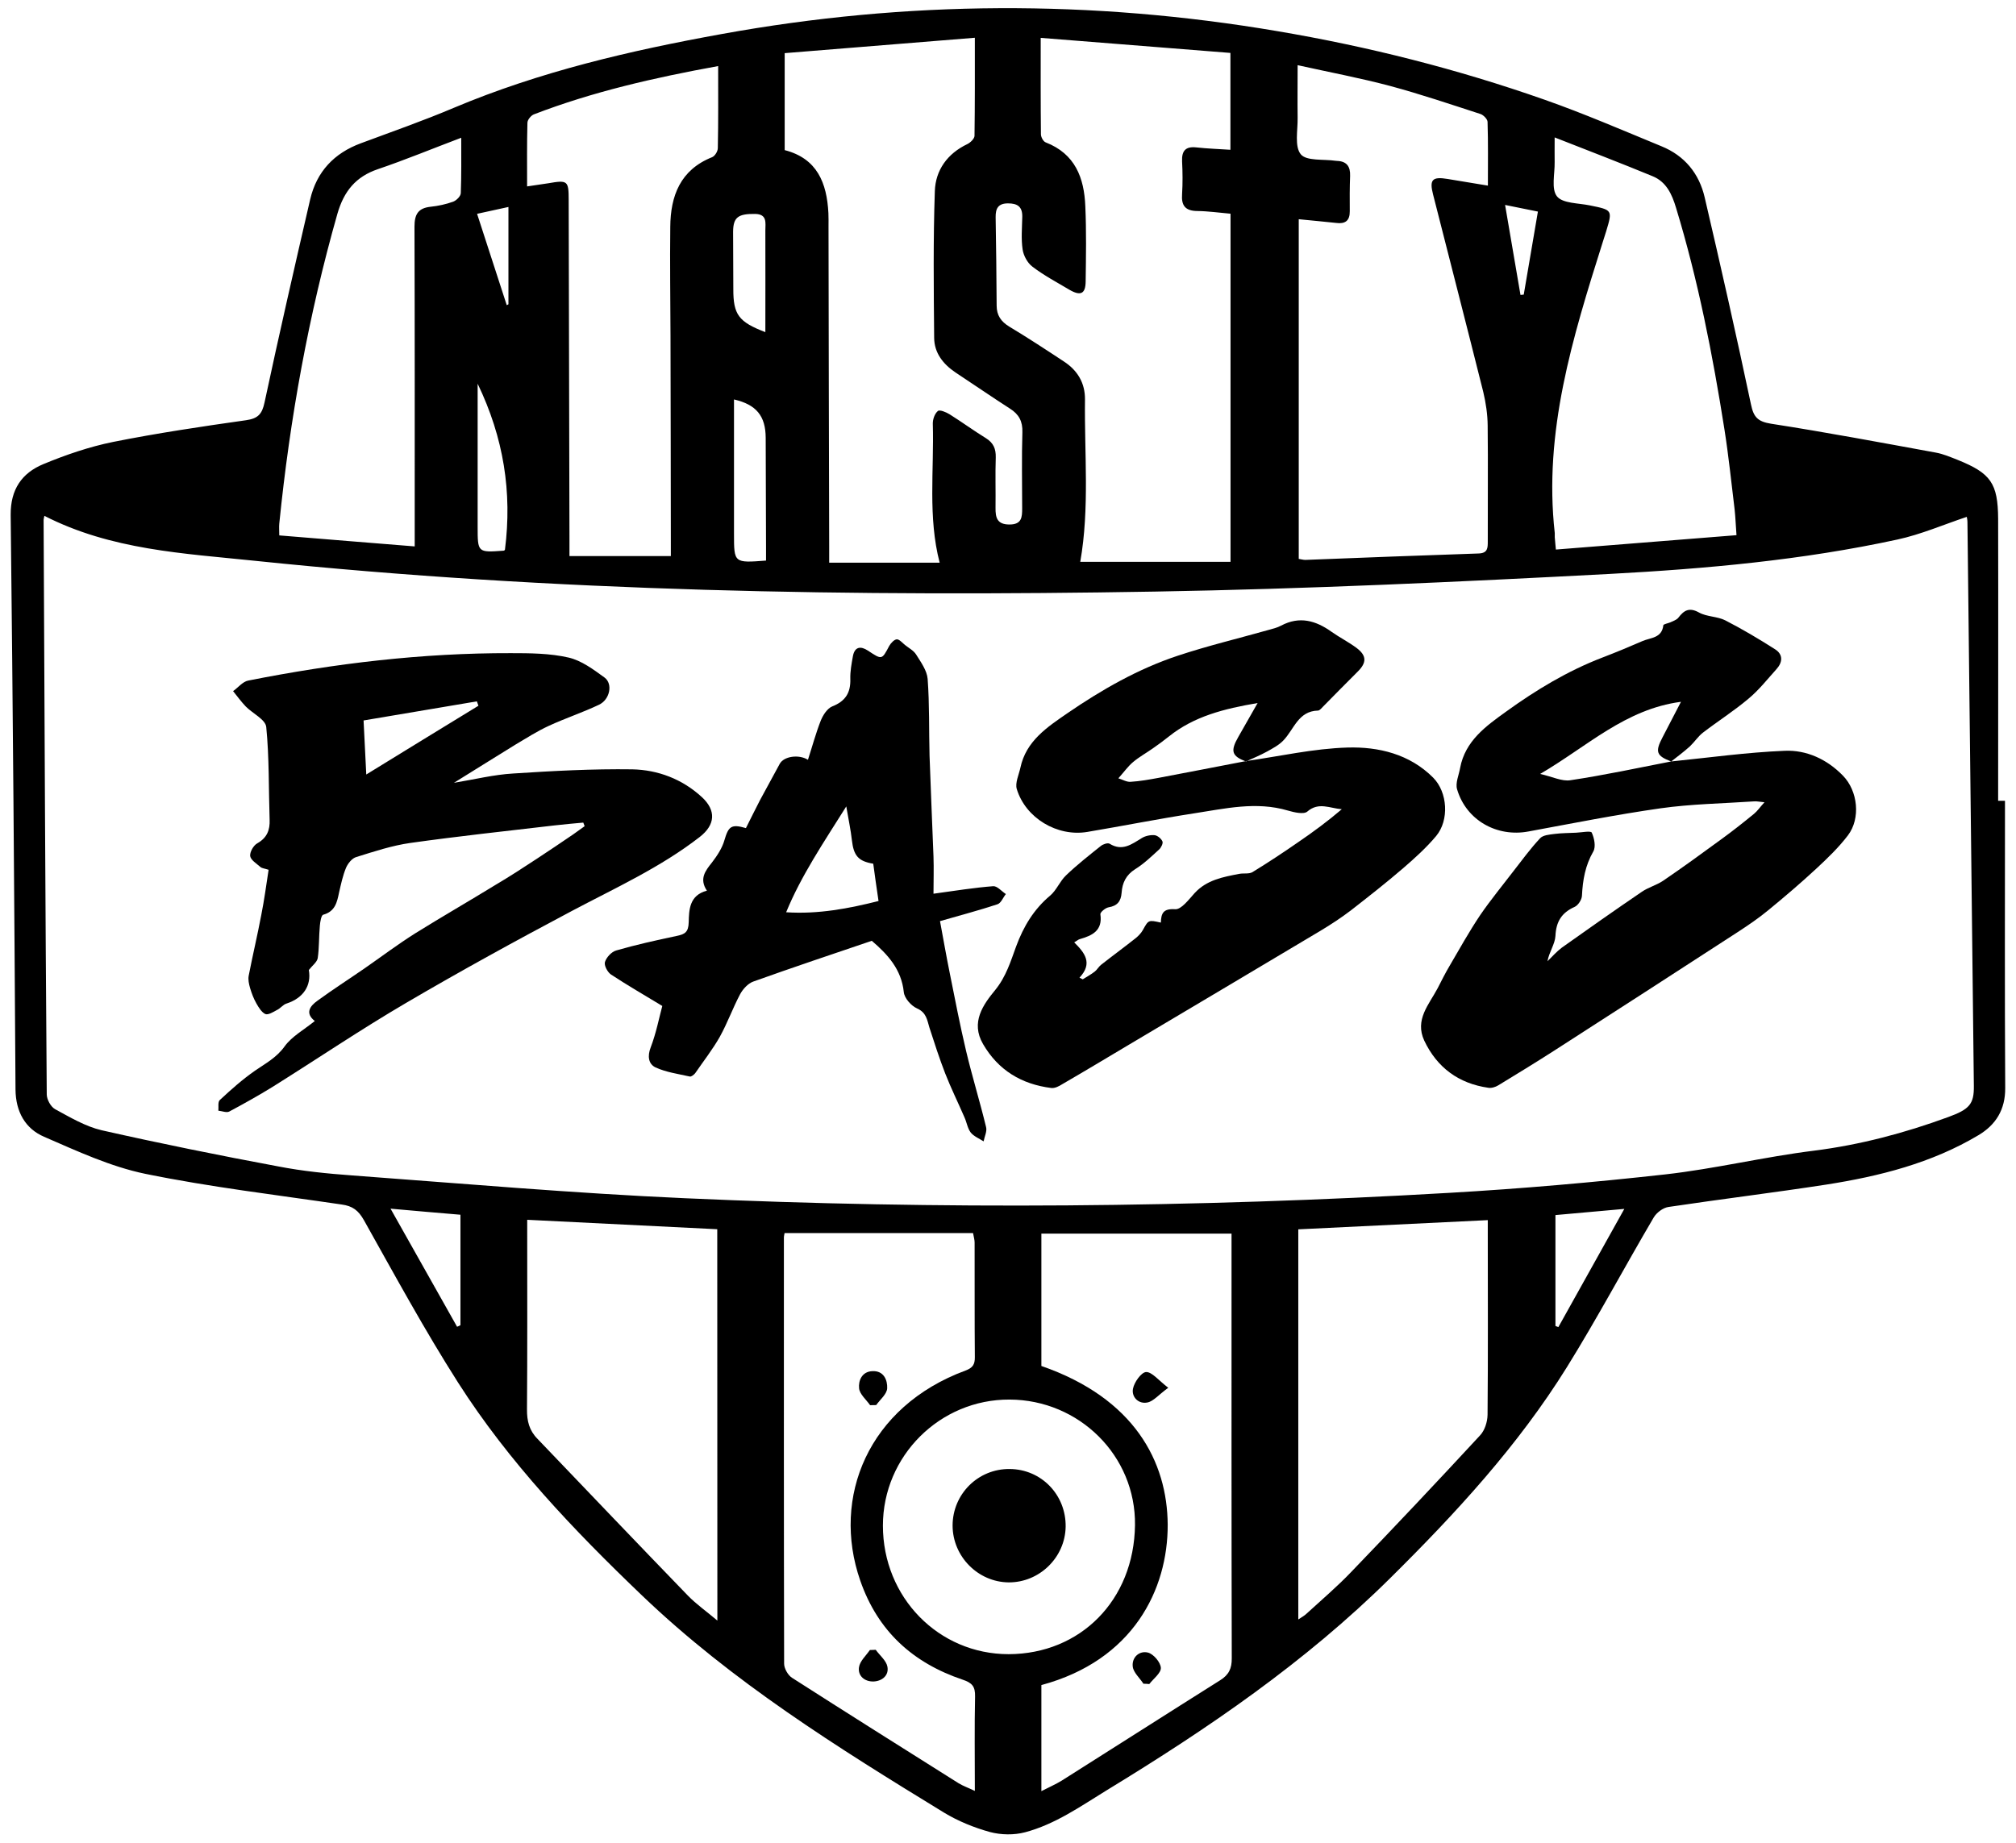 <?xml version="1.0" encoding="utf-8"?>
<!-- Generator: Adobe Illustrator 16.0.0, SVG Export Plug-In . SVG Version: 6.00 Build 0)  -->
<!DOCTYPE svg PUBLIC "-//W3C//DTD SVG 1.1//EN" "http://www.w3.org/Graphics/SVG/1.1/DTD/svg11.dtd">
<svg version="1.1" id="Layer_1" xmlns="http://www.w3.org/2000/svg" xmlns:xlink="http://www.w3.org/1999/xlink" x="0px" y="0px"
	 width="17.938px" height="16.399px" viewBox="0 0 17.938 16.399" enable-background="new 0 0 17.938 16.399" xml:space="preserve">
<title>Agenda-Churros-Menu@1x</title>
<desc>Created with Sketch.</desc>
<g>
	<g>
		<path fill-rule="evenodd" clip-rule="evenodd" d="M17.84,7.127c0,0.852-0.003,1.706,0.002,2.557
			c0.001,0.193-0.084,0.327-0.238,0.419c-0.417,0.249-0.882,0.366-1.356,0.44c-0.467,0.072-0.936,0.129-1.403,0.199
			c-0.048,0.007-0.106,0.051-0.131,0.094c-0.26,0.442-0.501,0.895-0.771,1.33c-0.435,0.7-0.99,1.302-1.574,1.88
			c-0.755,0.748-1.622,1.339-2.523,1.888c-0.234,0.144-0.458,0.302-0.725,0.373c-0.098,0.026-0.214,0.024-0.312-0.002
			c-0.142-0.039-0.286-0.098-0.411-0.174c-0.943-0.577-1.884-1.164-2.687-1.933c-0.604-0.578-1.183-1.185-1.635-1.893
			c-0.299-0.469-0.565-0.959-0.837-1.444c-0.05-0.089-0.102-0.128-0.199-0.141c-0.583-0.086-1.17-0.155-1.747-0.273
			c-0.31-0.064-0.608-0.203-0.901-0.33C0.225,10.045,0.14,9.895,0.138,9.697C0.127,7.993,0.115,6.289,0.095,4.583
			c-0.002-0.228,0.1-0.373,0.29-0.452c0.2-0.083,0.41-0.155,0.622-0.198C1.398,3.855,1.794,3.796,2.189,3.74
			c0.106-0.015,0.143-0.054,0.165-0.159C2.483,2.978,2.621,2.375,2.76,1.774c0.058-0.247,0.213-0.411,0.451-0.499
			c0.276-0.103,0.555-0.2,0.826-0.315c0.767-0.323,1.571-0.51,2.384-0.657c1.645-0.299,3.293-0.306,4.943-0.026
			c0.811,0.137,1.604,0.338,2.378,0.61c0.353,0.124,0.697,0.273,1.042,0.415c0.206,0.084,0.335,0.243,0.384,0.455
			c0.143,0.613,0.282,1.227,0.412,1.843c0.023,0.111,0.059,0.152,0.178,0.171c0.49,0.076,0.979,0.168,1.466,0.257
			c0.067,0.012,0.131,0.04,0.195,0.065c0.295,0.119,0.358,0.208,0.36,0.525c0.002,0.836,0,1.673,0,2.509
			C17.8,7.127,17.82,7.127,17.84,7.127z M0.395,4.591c-0.004,0.02-0.007,0.027-0.007,0.036C0.396,6.331,0.403,8.035,0.416,9.74
			c0,0.045,0.036,0.111,0.075,0.132c0.133,0.072,0.268,0.153,0.413,0.187c0.522,0.118,1.046,0.224,1.572,0.322
			c0.216,0.042,0.436,0.064,0.655,0.08c0.987,0.073,1.973,0.159,2.961,0.203c2.269,0.102,4.539,0.084,6.807-0.048
			c0.641-0.037,1.281-0.093,1.919-0.164c0.443-0.05,0.879-0.156,1.322-0.211c0.412-0.052,0.807-0.157,1.194-0.299
			c0.19-0.069,0.231-0.116,0.229-0.277c-0.019-1.672-0.038-3.344-0.057-5.017c0-0.021-0.005-0.043-0.006-0.048
			c-0.209,0.07-0.409,0.157-0.618,0.202c-0.843,0.183-1.701,0.26-2.56,0.306c-1.347,0.071-2.695,0.134-4.043,0.157
			C7.605,5.311,4.932,5.268,2.268,4.991C1.635,4.925,0.989,4.895,0.395,4.591z M9.612,5c0.449,0,0.895,0,1.337,0
			c0-1.044,0-2.068,0-3.098c-0.104-0.009-0.2-0.023-0.296-0.024c-0.107-0.001-0.143-0.049-0.135-0.151
			c0.006-0.097,0.005-0.194,0-0.291c-0.004-0.094,0.031-0.135,0.128-0.124c0.099,0.011,0.199,0.014,0.302,0.021
			c0-0.288,0-0.563,0-0.862C10.384,0.426,9.828,0.382,9.26,0.337c0,0.309-0.001,0.583,0.002,0.858c0,0.025,0.021,0.064,0.042,0.072
			c0.263,0.102,0.343,0.316,0.353,0.569C9.667,2.059,9.663,2.281,9.66,2.504C9.659,2.616,9.615,2.637,9.514,2.578
			C9.403,2.512,9.288,2.451,9.186,2.373C9.142,2.34,9.107,2.275,9.099,2.22C9.085,2.126,9.094,2.027,9.096,1.93
			c0.002-0.09-0.042-0.12-0.127-0.12c-0.088,0-0.111,0.046-0.11,0.123C8.863,2.196,8.867,2.458,8.868,2.72
			c0,0.086,0.039,0.142,0.111,0.186c0.166,0.1,0.328,0.206,0.49,0.313c0.12,0.079,0.186,0.191,0.185,0.335
			C9.648,4.038,9.696,4.522,9.612,5z M11.556,1.951c0,1.014,0,2.016,0,3.023c0.022,0.003,0.042,0.01,0.061,0.009
			c0.513-0.02,1.024-0.04,1.537-0.057c0.085-0.002,0.084-0.05,0.084-0.11c-0.001-0.343,0.003-0.687-0.001-1.03
			c-0.001-0.099-0.016-0.2-0.039-0.297C13.051,2.902,12.9,2.316,12.751,1.73c-0.034-0.132-0.006-0.16,0.131-0.137
			c0.114,0.019,0.229,0.038,0.357,0.059c0-0.198,0.003-0.382-0.003-0.567c0-0.024-0.036-0.061-0.062-0.07
			c-0.268-0.087-0.534-0.177-0.805-0.25c-0.267-0.071-0.539-0.122-0.823-0.185c0,0.171-0.002,0.319,0,0.468
			c0.002,0.111-0.029,0.255,0.028,0.325c0.051,0.062,0.202,0.042,0.31,0.058c0.003,0,0.007,0.001,0.012,0.001
			c0.086,0.003,0.12,0.049,0.117,0.133c-0.004,0.105-0.004,0.21-0.003,0.315c0.001,0.085-0.041,0.115-0.122,0.104
			C11.781,1.972,11.673,1.963,11.556,1.951z M6.982,1.336c0.291,0.075,0.375,0.294,0.389,0.56c0.002,0.041,0.001,0.081,0.001,0.121
			c0.001,0.949,0.004,1.898,0.006,2.848c0,0.043,0,0.086,0,0.143c0.335,0,0.657,0,0.983,0C8.255,4.602,8.312,4.185,8.3,3.771
			c-0.001-0.039,0.017-0.09,0.045-0.113c0.016-0.014,0.073,0.01,0.104,0.029C8.559,3.756,8.664,3.833,8.773,3.9
			c0.067,0.042,0.089,0.095,0.087,0.171c-0.005,0.149,0,0.299-0.002,0.448C8.857,4.606,8.871,4.668,8.982,4.668
			c0.11,0,0.113-0.065,0.113-0.144c0-0.226-0.005-0.452,0.002-0.678C9.1,3.75,9.066,3.687,8.987,3.637
			C8.824,3.532,8.664,3.422,8.502,3.315c-0.11-0.074-0.189-0.174-0.19-0.308C8.308,2.571,8.303,2.135,8.318,1.701
			c0.006-0.186,0.111-0.334,0.29-0.419C8.635,1.269,8.67,1.234,8.671,1.21c0.004-0.282,0.003-0.562,0.003-0.874
			C8.099,0.382,7.542,0.427,6.982,0.473C6.982,0.777,6.982,1.054,6.982,1.336z M8.674,15.939c0-0.293-0.004-0.567,0.002-0.841
			c0.002-0.088-0.026-0.121-0.11-0.149c-0.442-0.149-0.755-0.43-0.912-0.883c-0.257-0.74,0.071-1.548,0.936-1.868
			c0.065-0.024,0.085-0.054,0.084-0.121c-0.003-0.339-0.001-0.679-0.002-1.019c0-0.023-0.007-0.046-0.014-0.084
			c-0.559,0-1.115,0-1.677,0c-0.001,0.01-0.006,0.025-0.006,0.04c0,1.264-0.001,2.528,0.002,3.793c0,0.042,0.034,0.102,0.07,0.125
			c0.493,0.316,0.988,0.627,1.483,0.939C8.571,15.896,8.616,15.911,8.674,15.939z M9.266,15.941c0.068-0.035,0.126-0.06,0.18-0.093
			c0.47-0.297,0.939-0.597,1.411-0.894c0.077-0.048,0.104-0.105,0.103-0.196c-0.003-1.22-0.002-2.439-0.002-3.658
			c0-0.043,0-0.087,0-0.121c-0.573,0-1.13,0-1.692,0c0,0.407,0,0.793,0,1.178c0.829,0.288,1.12,0.852,1.124,1.412
			c0.002,0.577-0.307,1.208-1.124,1.428C9.266,15.305,9.266,15.612,9.266,15.941z M6.382,10.94
			c-0.565-0.028-1.122-0.056-1.691-0.084c0,0.046,0,0.085,0,0.124c0,0.521,0.002,1.042-0.002,1.563
			c-0.001,0.103,0.02,0.188,0.093,0.262c0.446,0.466,0.891,0.933,1.339,1.396c0.075,0.077,0.164,0.139,0.262,0.222
			C6.382,13.251,6.382,12.102,6.382,10.94z M11.552,10.941c0,1.16,0,2.309,0,3.472c0.033-0.022,0.057-0.035,0.075-0.053
			c0.133-0.122,0.271-0.239,0.396-0.37c0.386-0.401,0.768-0.806,1.146-1.215c0.042-0.044,0.066-0.121,0.067-0.183
			c0.005-0.537,0.002-1.075,0.002-1.611c0-0.039,0-0.077,0-0.122C12.669,10.887,12.118,10.914,11.552,10.941z M6.39,0.588
			c-0.571,0.104-1.115,0.228-1.64,0.43c-0.025,0.01-0.057,0.048-0.057,0.075C4.688,1.277,4.69,1.462,4.69,1.659
			c0.073-0.011,0.131-0.019,0.189-0.028c0.172-0.03,0.181-0.023,0.181,0.149c0.002,1.005,0.004,2.01,0.007,3.016
			c0,0.043,0,0.086,0,0.153c0.306,0,0.598,0,0.902,0c0-0.033,0-0.076,0-0.12C5.969,4.217,5.967,3.603,5.966,2.989
			C5.965,2.666,5.96,2.343,5.964,2.02c0.002-0.277,0.089-0.508,0.372-0.621c0.025-0.01,0.051-0.052,0.051-0.081
			C6.392,1.081,6.39,0.843,6.39,0.588z M13.833,1.223c0,0.093-0.001,0.157,0,0.22c0.002,0.104-0.032,0.239,0.021,0.305
			c0.051,0.063,0.19,0.059,0.292,0.08c0.202,0.041,0.203,0.04,0.145,0.232c-0.011,0.035-0.022,0.069-0.033,0.104
			c-0.265,0.839-0.525,1.68-0.424,2.58c0.001,0.012-0.001,0.025,0,0.037c0.002,0.031,0.006,0.062,0.01,0.11
			c0.537-0.043,1.065-0.085,1.607-0.128c-0.007-0.09-0.009-0.162-0.017-0.232c-0.029-0.237-0.053-0.473-0.09-0.708
			c-0.105-0.666-0.234-1.327-0.431-1.974c-0.036-0.12-0.086-0.231-0.209-0.281C14.425,1.453,14.144,1.345,13.833,1.223z
			 M4.104,1.226C3.845,1.324,3.608,1.422,3.364,1.505C3.165,1.572,3.06,1.702,3.002,1.903C2.745,2.807,2.579,3.727,2.485,4.66
			c-0.003,0.031,0,0.062,0,0.105C2.891,4.798,3.286,4.831,3.69,4.863c0-0.068,0-0.112,0-0.156c0-0.896,0.001-1.793-0.002-2.689
			c0-0.109,0.031-0.166,0.144-0.178c0.068-0.007,0.136-0.022,0.2-0.045C4.061,1.784,4.099,1.747,4.1,1.719
			C4.106,1.563,4.104,1.406,4.104,1.226z M8.975,14.722c0.639-0.002,1.115-0.481,1.124-1.148c0.008-0.618-0.497-1.116-1.116-1.118
			c-0.62-0.003-1.127,0.503-1.127,1.122C7.856,14.216,8.351,14.722,8.975,14.722z M6.816,4.989c0-0.046,0-0.085,0-0.125
			C6.815,4.542,6.814,4.219,6.813,3.896C6.812,3.702,6.73,3.601,6.531,3.555c0,0.4,0,0.798,0,1.197
			C6.531,5.011,6.531,5.011,6.816,4.989z M4.067,11.808c0.01-0.004,0.02-0.008,0.03-0.014c0-0.324,0-0.648,0-0.983
			c-0.199-0.017-0.393-0.033-0.622-0.054C3.683,11.126,3.875,11.467,4.067,11.808z M13.84,10.814c0,0.341,0,0.664,0,0.987
			c0.008,0.003,0.017,0.006,0.026,0.01c0.191-0.342,0.382-0.684,0.587-1.052C14.224,10.78,14.036,10.797,13.84,10.814z M4.25,3.415
			c0,0.441,0,0.857,0,1.272c0,0.231,0,0.231,0.231,0.214c0.007,0,0.013-0.009,0.012-0.009C4.558,4.381,4.482,3.897,4.25,3.415z
			 M6.81,2.956c0-0.305,0.001-0.605,0-0.905c0-0.066,0.019-0.145-0.091-0.147c-0.152-0.002-0.195,0.03-0.196,0.159
			c0,0.169,0.001,0.339,0.002,0.508C6.524,2.8,6.572,2.865,6.81,2.956z M4.509,2.716c0.005-0.002,0.01-0.005,0.015-0.008
			c0-0.285,0-0.569,0-0.866C4.425,1.864,4.337,1.883,4.245,1.903C4.336,2.184,4.422,2.45,4.509,2.716z M13.529,2.625
			c0.01-0.001,0.019-0.002,0.029-0.003c0.042-0.243,0.083-0.487,0.126-0.739c-0.102-0.02-0.188-0.038-0.292-0.059
			C13.44,2.105,13.485,2.365,13.529,2.625z"/>
		<path fill-rule="evenodd" clip-rule="evenodd" d="M11.084,6.774c0.302-0.043,0.603-0.112,0.906-0.121
			c0.276-0.008,0.553,0.058,0.762,0.268c0.129,0.13,0.144,0.378,0.027,0.519c-0.087,0.104-0.19,0.197-0.293,0.286
			c-0.151,0.13-0.309,0.254-0.467,0.377c-0.085,0.065-0.177,0.125-0.27,0.181c-0.565,0.338-1.13,0.672-1.696,1.009
			c-0.2,0.119-0.399,0.239-0.601,0.356C9.424,9.667,9.386,9.687,9.354,9.683C9.09,9.65,8.882,9.525,8.747,9.292
			C8.634,9.098,8.749,8.94,8.856,8.81C8.953,8.69,8.993,8.555,9.041,8.424C9.107,8.245,9.199,8.092,9.345,7.97
			c0.057-0.049,0.085-0.127,0.141-0.18c0.097-0.093,0.204-0.177,0.309-0.261c0.02-0.016,0.061-0.03,0.078-0.02
			c0.113,0.07,0.196,0.005,0.286-0.05c0.032-0.02,0.077-0.029,0.114-0.026c0.026,0.003,0.059,0.03,0.07,0.055
			c0.008,0.016-0.011,0.055-0.028,0.071c-0.068,0.062-0.136,0.128-0.215,0.177c-0.081,0.051-0.114,0.122-0.12,0.209
			C9.974,8.022,9.942,8.062,9.864,8.075C9.835,8.08,9.788,8.12,9.791,8.137c0.021,0.145-0.071,0.189-0.183,0.221
			C9.593,8.362,9.58,8.375,9.558,8.387c0.092,0.091,0.169,0.185,0.047,0.314c0.01,0.005,0.02,0.01,0.029,0.015
			c0.036-0.023,0.074-0.043,0.108-0.07c0.021-0.017,0.035-0.044,0.056-0.06c0.103-0.081,0.207-0.157,0.309-0.238
			c0.024-0.02,0.047-0.044,0.062-0.071c0.05-0.09,0.049-0.091,0.16-0.066c0.003-0.081,0.019-0.126,0.127-0.119
			c0.055,0.004,0.122-0.087,0.173-0.143c0.108-0.118,0.253-0.144,0.399-0.172c0.038-0.007,0.085,0.003,0.116-0.015
			c0.139-0.085,0.275-0.175,0.409-0.268c0.132-0.09,0.262-0.186,0.386-0.292c-0.106-0.008-0.206-0.067-0.307,0.021
			C11.6,7.25,11.515,7.23,11.46,7.214c-0.283-0.084-0.561-0.017-0.837,0.025c-0.317,0.049-0.632,0.112-0.948,0.165
			C9.406,7.449,9.125,7.28,9.047,7.022C9.031,6.968,9.065,6.897,9.079,6.834C9.129,6.594,9.32,6.47,9.5,6.346
			c0.305-0.209,0.627-0.393,0.979-0.51c0.265-0.088,0.537-0.153,0.806-0.229c0.039-0.011,0.079-0.02,0.114-0.039
			c0.164-0.087,0.309-0.045,0.449,0.055c0.072,0.051,0.152,0.091,0.223,0.144c0.091,0.069,0.09,0.131,0.009,0.211
			c-0.103,0.102-0.204,0.206-0.306,0.309c-0.014,0.014-0.031,0.036-0.046,0.037c-0.178,0.004-0.214,0.169-0.31,0.267
			c-0.039,0.041-0.093,0.069-0.143,0.097c-0.062,0.034-0.125,0.06-0.189,0.089c-0.126-0.048-0.14-0.092-0.068-0.218
			c0.054-0.095,0.108-0.189,0.172-0.302c-0.301,0.051-0.567,0.119-0.79,0.298c-0.046,0.037-0.094,0.072-0.143,0.106
			c-0.058,0.041-0.122,0.076-0.176,0.122c-0.043,0.036-0.076,0.083-0.13,0.144c0.037,0.011,0.074,0.034,0.109,0.031
			c0.083-0.005,0.166-0.02,0.248-0.035C10.567,6.874,10.825,6.824,11.084,6.774z"/>
		<path fill-rule="evenodd" clip-rule="evenodd" d="M4.039,6.967c0.187-0.031,0.356-0.073,0.528-0.083
			c0.353-0.023,0.707-0.042,1.06-0.037C5.854,6.852,6.07,6.933,6.245,7.094c0.129,0.119,0.12,0.247-0.019,0.355
			C5.877,7.72,5.478,7.901,5.091,8.106C4.593,8.37,4.099,8.641,3.613,8.926C3.21,9.162,2.823,9.424,2.427,9.672
			C2.301,9.75,2.17,9.823,2.039,9.893C2.015,9.905,1.975,9.888,1.943,9.885C1.946,9.853,1.937,9.807,1.956,9.79
			c0.1-0.093,0.202-0.184,0.313-0.261c0.094-0.065,0.192-0.116,0.264-0.217c0.064-0.088,0.17-0.146,0.268-0.225
			c-0.09-0.071-0.042-0.134,0.024-0.181c0.137-0.1,0.279-0.191,0.418-0.287c0.15-0.104,0.297-0.215,0.451-0.312
			c0.236-0.147,0.478-0.286,0.714-0.431C4.535,7.801,4.658,7.721,4.781,7.64C4.888,7.57,4.994,7.498,5.1,7.426
			c0.034-0.024,0.068-0.049,0.102-0.073C5.198,7.342,5.194,7.332,5.19,7.321C5.105,7.329,5.02,7.336,4.935,7.346
			c-0.428,0.05-0.856,0.096-1.283,0.156c-0.163,0.023-0.323,0.076-0.48,0.125C3.133,7.637,3.096,7.684,3.079,7.723
			c-0.029,0.07-0.045,0.146-0.062,0.22C2.999,8.03,2.982,8.112,2.876,8.141C2.858,8.146,2.849,8.204,2.846,8.239
			C2.837,8.336,2.841,8.433,2.827,8.528C2.82,8.564,2.777,8.595,2.748,8.633C2.772,8.771,2.7,8.882,2.551,8.931
			C2.519,8.94,2.495,8.975,2.464,8.989C2.431,9.007,2.386,9.035,2.361,9.025c-0.034-0.016-0.06-0.06-0.08-0.095
			c-0.024-0.042-0.042-0.09-0.056-0.137c-0.01-0.035-0.019-0.075-0.012-0.11c0.035-0.181,0.078-0.36,0.112-0.541
			C2.351,8.012,2.369,7.878,2.39,7.741C2.353,7.729,2.331,7.728,2.317,7.716c-0.034-0.03-0.085-0.061-0.091-0.097
			C2.222,7.583,2.255,7.524,2.29,7.505c0.086-0.049,0.113-0.118,0.109-0.21C2.39,7.02,2.396,6.743,2.369,6.47
			C2.362,6.403,2.248,6.35,2.187,6.288C2.146,6.245,2.111,6.197,2.074,6.151C2.119,6.119,2.16,6.066,2.209,6.057
			C2.98,5.904,3.758,5.811,4.545,5.813c0.171,0,0.347,0.001,0.513,0.039C5.173,5.878,5.28,5.958,5.379,6.03
			c0.076,0.056,0.048,0.196-0.049,0.242C5.185,6.341,5.03,6.392,4.883,6.46c-0.104,0.048-0.201,0.11-0.3,0.169
			C4.406,6.738,4.231,6.848,4.039,6.967z M4.257,6.281C4.252,6.268,4.248,6.255,4.243,6.242C3.895,6.3,3.545,6.359,3.235,6.412
			c0.009,0.18,0.017,0.329,0.024,0.481C3.593,6.688,3.924,6.484,4.257,6.281z"/>
		<path fill-rule="evenodd" clip-rule="evenodd" d="M14.869,6.777c0.336-0.034,0.672-0.081,1.009-0.095
			c0.196-0.009,0.378,0.075,0.52,0.221c0.133,0.136,0.159,0.38,0.045,0.531c-0.082,0.108-0.182,0.204-0.281,0.296
			c-0.138,0.128-0.281,0.25-0.426,0.369c-0.087,0.072-0.181,0.136-0.275,0.197c-0.545,0.354-1.092,0.707-1.639,1.059
			c-0.162,0.104-0.326,0.204-0.49,0.304c-0.026,0.016-0.062,0.027-0.09,0.022c-0.263-0.038-0.455-0.179-0.569-0.419
			c-0.087-0.187,0.042-0.321,0.119-0.467c0.034-0.066,0.067-0.133,0.105-0.197c0.089-0.152,0.175-0.307,0.273-0.453
			c0.093-0.136,0.198-0.263,0.298-0.394c0.076-0.098,0.15-0.199,0.235-0.29c0.026-0.029,0.083-0.033,0.128-0.039
			c0.063-0.008,0.127-0.008,0.192-0.011c0.048-0.002,0.132-0.019,0.14-0.001c0.023,0.05,0.038,0.126,0.014,0.168
			c-0.072,0.125-0.094,0.254-0.101,0.393c-0.001,0.036-0.034,0.086-0.065,0.1c-0.116,0.052-0.165,0.131-0.171,0.259
			c-0.004,0.072-0.055,0.141-0.071,0.225c0.042-0.041,0.082-0.087,0.129-0.122c0.235-0.167,0.471-0.333,0.709-0.495
			c0.059-0.041,0.133-0.06,0.192-0.1c0.176-0.12,0.348-0.245,0.52-0.371c0.099-0.072,0.194-0.147,0.289-0.225
			c0.029-0.024,0.051-0.057,0.092-0.102c-0.047-0.004-0.069-0.01-0.091-0.008c-0.279,0.019-0.56,0.023-0.835,0.062
			C14.381,7.25,13.991,7.328,13.6,7.4c-0.281,0.053-0.554-0.1-0.635-0.375c-0.017-0.056,0.016-0.127,0.027-0.191
			c0.045-0.24,0.23-0.372,0.408-0.5c0.267-0.193,0.548-0.363,0.858-0.482c0.12-0.046,0.238-0.095,0.355-0.146
			c0.073-0.032,0.174-0.025,0.187-0.141c0.002-0.011,0.041-0.017,0.062-0.026c0.024-0.012,0.056-0.021,0.072-0.042
			c0.05-0.065,0.096-0.094,0.183-0.046c0.069,0.039,0.163,0.034,0.234,0.07c0.152,0.078,0.3,0.166,0.444,0.258
			c0.072,0.046,0.067,0.115,0.012,0.176c-0.081,0.09-0.157,0.187-0.25,0.264c-0.128,0.108-0.271,0.199-0.404,0.301
			c-0.044,0.034-0.075,0.083-0.116,0.122c-0.053,0.048-0.111,0.091-0.167,0.135c-0.132-0.05-0.145-0.086-0.077-0.215
			c0.054-0.104,0.108-0.208,0.164-0.316c-0.495,0.065-0.832,0.396-1.253,0.642c0.111,0.025,0.194,0.068,0.269,0.056
			C14.274,6.899,14.571,6.835,14.869,6.777z"/>
		<path fill-rule="evenodd" clip-rule="evenodd" d="M7.757,8.373C7.403,8.493,7.051,8.611,6.702,8.736
			C6.655,8.753,6.61,8.803,6.585,8.849C6.52,8.972,6.473,9.104,6.405,9.227C6.341,9.34,6.26,9.443,6.186,9.551
			c-0.011,0.014-0.035,0.033-0.048,0.03C6.035,9.558,5.927,9.543,5.833,9.5C5.77,9.47,5.759,9.4,5.79,9.321
			c0.049-0.128,0.075-0.265,0.103-0.368C5.735,8.857,5.582,8.769,5.435,8.672c-0.03-0.021-0.062-0.081-0.052-0.111
			c0.013-0.041,0.058-0.09,0.1-0.102C5.659,8.408,5.84,8.368,6.02,8.33c0.073-0.015,0.106-0.033,0.108-0.122
			c0.003-0.108,0.004-0.24,0.162-0.281C6.22,7.822,6.275,7.751,6.335,7.676c0.046-0.06,0.091-0.128,0.111-0.199
			C6.482,7.354,6.507,7.332,6.637,7.37c0.042-0.083,0.083-0.167,0.126-0.25C6.821,7.012,6.88,6.905,6.938,6.798
			c0.036-0.067,0.169-0.087,0.251-0.036c0.038-0.117,0.07-0.237,0.115-0.351c0.02-0.048,0.057-0.106,0.101-0.124
			C7.522,6.241,7.57,6.166,7.566,6.042C7.564,5.976,7.577,5.907,7.589,5.84c0.016-0.085,0.069-0.092,0.133-0.05
			c0.126,0.083,0.124,0.084,0.19-0.041C7.926,5.724,7.956,5.692,7.979,5.69c0.023-0.001,0.05,0.031,0.073,0.05
			c0.035,0.028,0.078,0.05,0.1,0.086c0.042,0.067,0.096,0.142,0.102,0.216C8.271,6.27,8.265,6.499,8.271,6.727
			c0.01,0.298,0.024,0.596,0.035,0.895c0.004,0.11,0,0.22,0,0.332C8.502,7.927,8.669,7.9,8.838,7.887
			c0.035-0.002,0.074,0.045,0.112,0.07C8.925,7.988,8.907,8.038,8.875,8.048c-0.163,0.054-0.331,0.098-0.511,0.15
			C8.393,8.353,8.42,8.51,8.452,8.667c0.046,0.229,0.09,0.458,0.144,0.686c0.054,0.227,0.123,0.451,0.178,0.678
			c0.01,0.037-0.014,0.084-0.022,0.127c-0.039-0.025-0.088-0.045-0.115-0.079c-0.028-0.037-0.035-0.09-0.055-0.134
			C8.525,9.813,8.462,9.686,8.41,9.553c-0.052-0.134-0.096-0.271-0.14-0.407C8.249,9.077,8.243,9.012,8.16,8.975
			c-0.052-0.023-0.112-0.09-0.118-0.144C8.021,8.626,7.897,8.493,7.757,8.373z M6.995,8.119c0.287,0.019,0.56-0.034,0.822-0.1
			C7.798,7.892,7.784,7.791,7.77,7.687c-0.132-0.022-0.174-0.07-0.19-0.209C7.57,7.388,7.551,7.3,7.53,7.177
			C7.326,7.502,7.129,7.793,6.995,8.119z"/>
		<path fill-rule="evenodd" clip-rule="evenodd" d="M7.742,12.506c-0.035-0.05-0.093-0.098-0.098-0.15
			c-0.007-0.067,0.024-0.149,0.118-0.153c0.103-0.005,0.135,0.081,0.132,0.152c-0.002,0.052-0.063,0.101-0.098,0.15
			C7.779,12.506,7.761,12.506,7.742,12.506z"/>
		<path fill-rule="evenodd" clip-rule="evenodd" d="M7.792,14.683c0.036,0.05,0.094,0.096,0.104,0.15
			c0.015,0.077-0.046,0.129-0.124,0.132c-0.079,0.002-0.14-0.05-0.129-0.126c0.008-0.056,0.063-0.104,0.097-0.154
			C7.757,14.684,7.774,14.684,7.792,14.683z"/>
		<path fill-rule="evenodd" clip-rule="evenodd" d="M10.395,12.351c-0.087,0.063-0.132,0.121-0.186,0.131
			c-0.078,0.016-0.142-0.048-0.128-0.122c0.011-0.059,0.074-0.146,0.116-0.149C10.25,12.209,10.306,12.283,10.395,12.351z"/>
		<path fill-rule="evenodd" clip-rule="evenodd" d="M10.174,14.985c-0.033-0.051-0.089-0.1-0.095-0.152
			c-0.01-0.083,0.059-0.145,0.136-0.125c0.049,0.013,0.111,0.086,0.114,0.135c0.003,0.046-0.065,0.096-0.103,0.145
			C10.209,14.986,10.191,14.985,10.174,14.985z"/>
		<path fill-rule="evenodd" clip-rule="evenodd" d="M8.984,13.074c0.282,0.002,0.502,0.23,0.498,0.514
			c-0.005,0.274-0.234,0.497-0.508,0.495c-0.272-0.003-0.497-0.23-0.498-0.505C8.476,13.297,8.703,13.071,8.984,13.074z"/>
	</g>
</g>
</svg>
